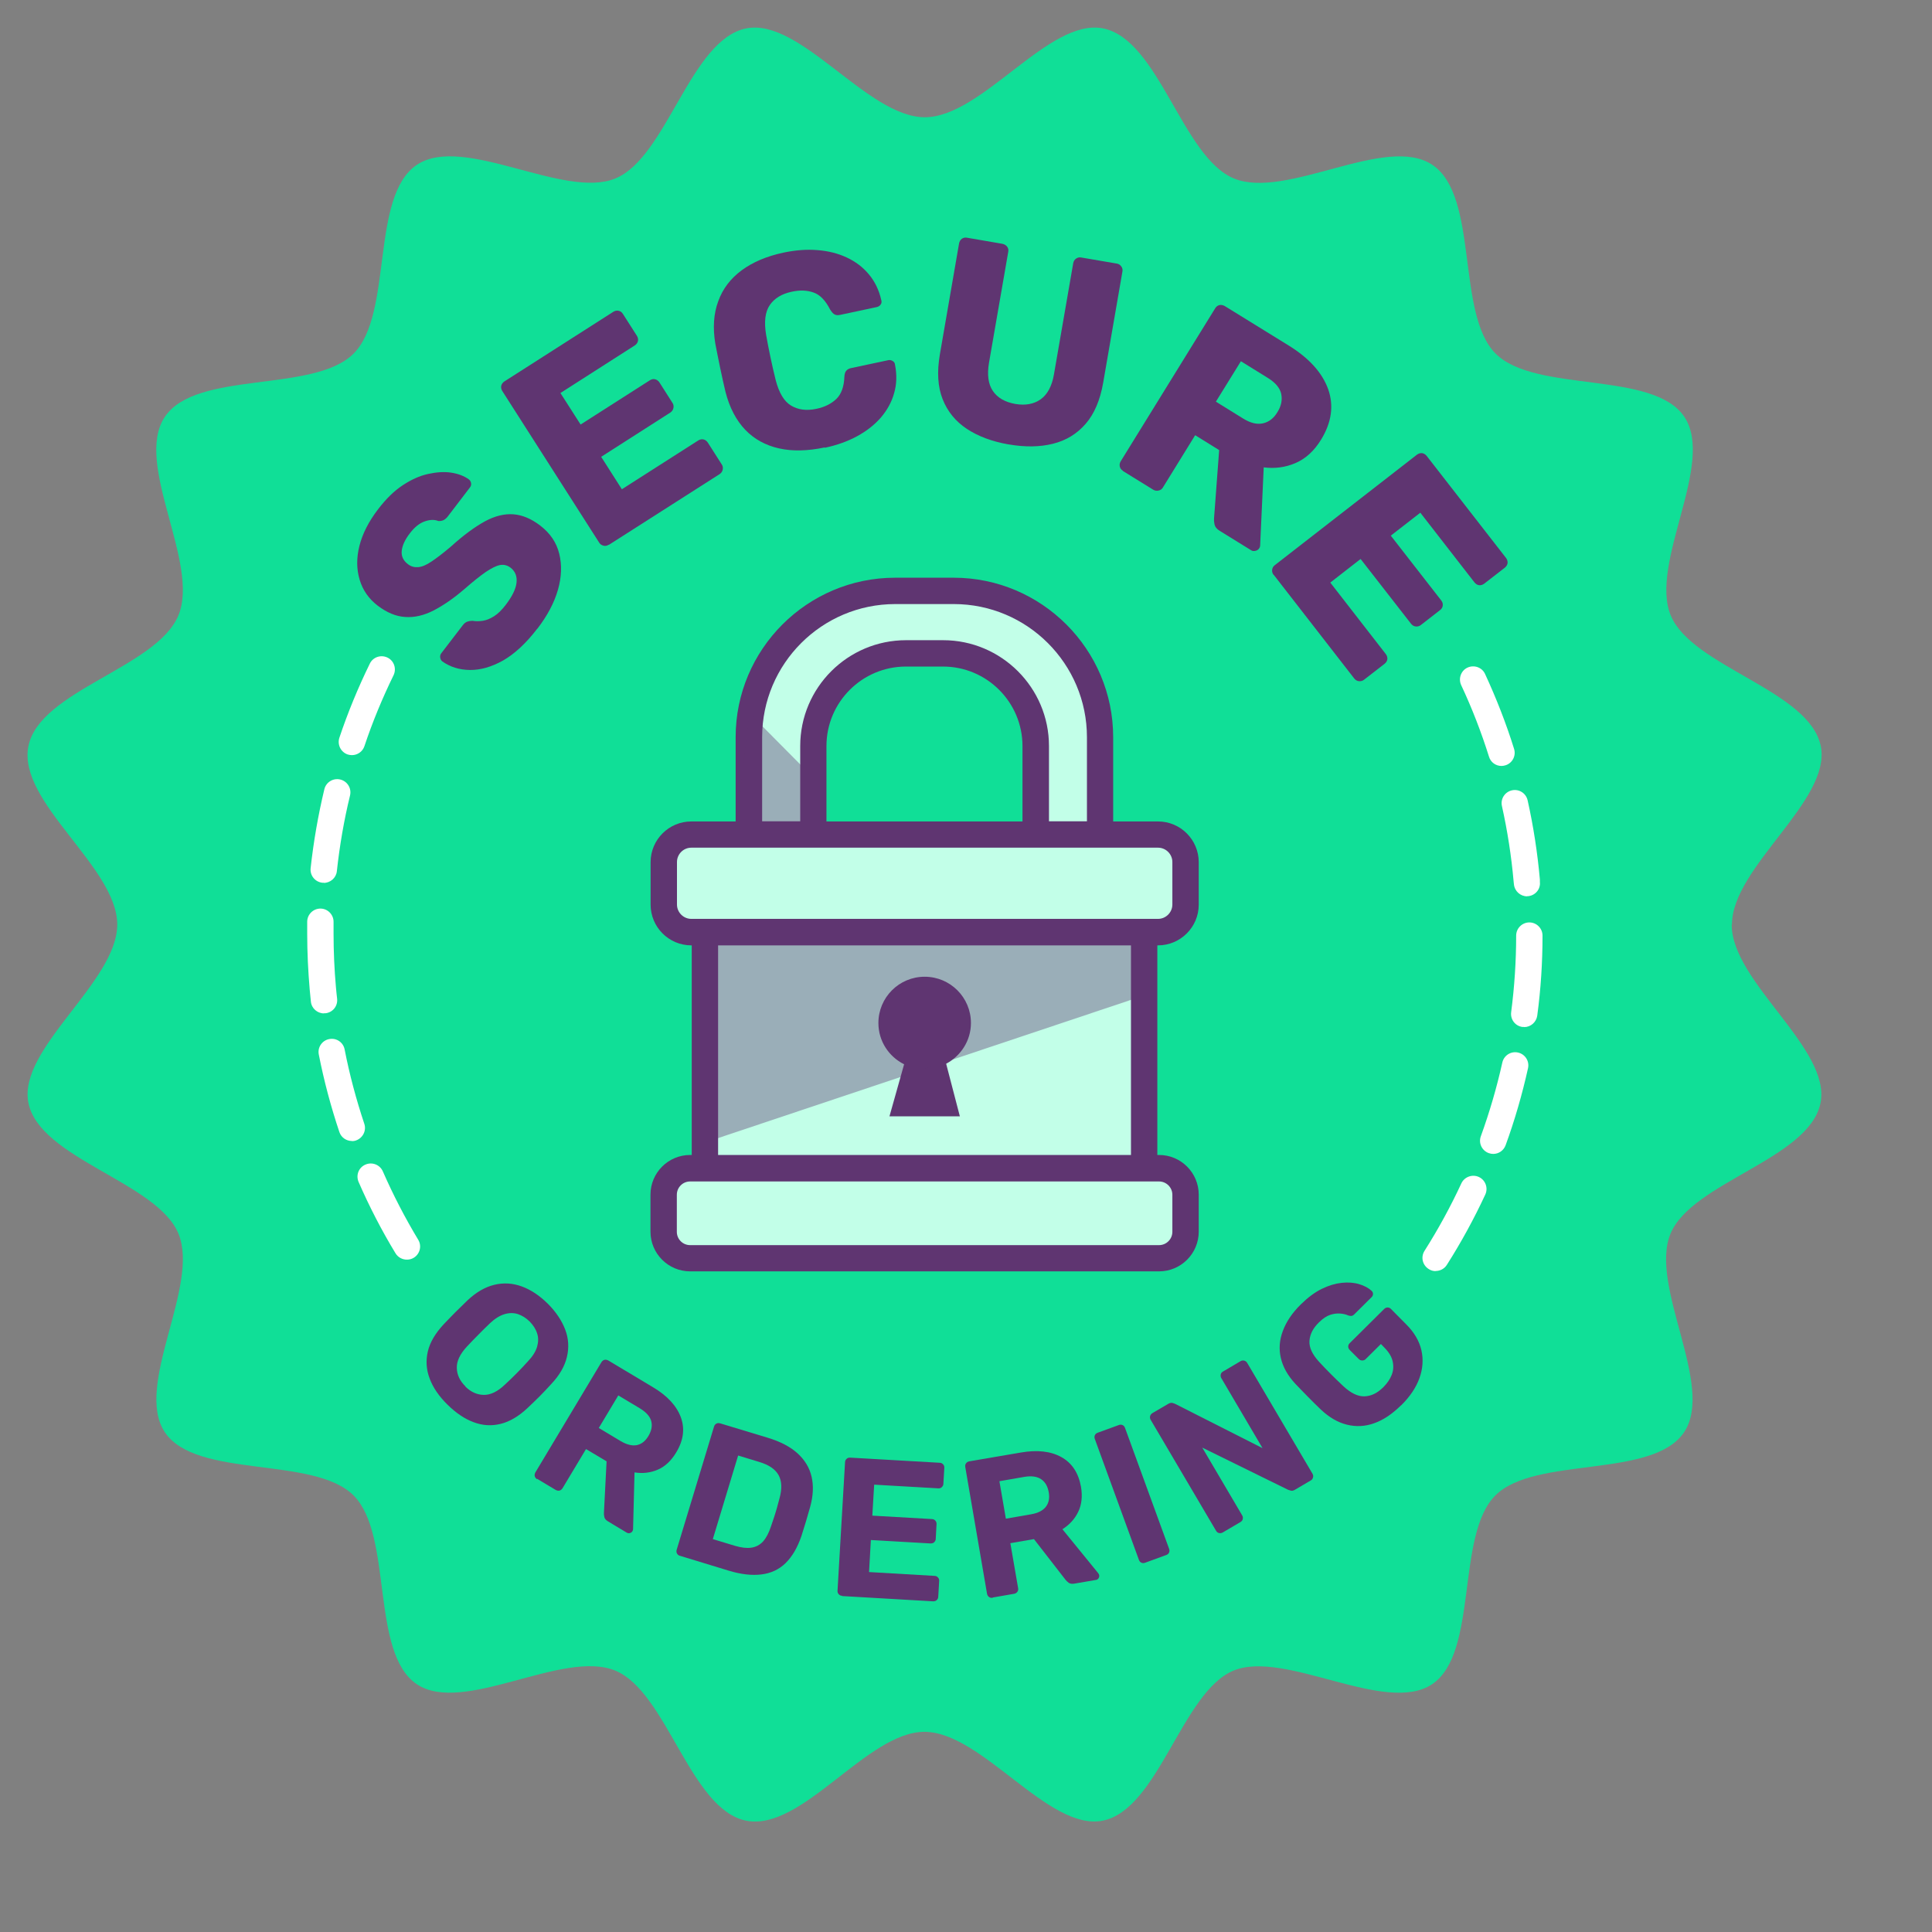<svg xmlns="http://www.w3.org/2000/svg" width="140" height="140" viewBox="0 0 140 140" fill="none"><rect x="0" y="0" width="140" height="140" fill="#808080" stroke="none"/><g clip-path="url(#clip0_225_2385)"><path d="M125.504 66.995C125.504 62.83 132.716 58.016 131.943 54.08C131.14 50.03 122.619 48.33 121.072 44.604C119.496 40.812 124.31 33.59 122.056 30.209C119.801 26.827 111.261 28.508 108.377 25.623C105.492 22.738 107.192 14.218 103.791 11.944C100.419 9.69 93.198 14.504 89.405 12.928C85.67 11.38 83.98 2.86 79.929 2.057C75.994 1.284 71.179 8.496 67.014 8.496C62.849 8.496 58.016 1.284 54.08 2.057C50.03 2.86 48.33 11.38 44.604 12.928C40.879 14.476 33.59 9.69 30.208 11.944C26.808 14.218 28.508 22.738 25.623 25.623C22.738 28.508 14.217 26.808 11.944 30.209C9.671 33.609 14.504 40.802 12.928 44.595C11.352 48.387 2.86 50.03 2.057 54.08C1.255 58.13 8.496 62.83 8.496 66.995C8.496 71.16 1.283 75.975 2.057 79.91C2.86 83.96 11.38 85.661 12.928 89.386C14.504 93.179 9.69 100.4 11.944 103.782C14.217 107.183 22.738 105.482 25.623 108.367C28.508 111.252 26.808 119.773 30.208 122.046C33.581 124.301 40.802 119.486 44.594 121.062C48.33 122.61 50.02 131.131 54.071 131.933C58.121 132.736 62.821 125.495 66.986 125.495C71.15 125.495 75.965 132.707 79.9 131.933C83.951 131.131 85.651 122.61 89.377 121.062C93.102 119.515 100.391 124.301 103.772 122.046C107.154 119.792 105.473 111.252 108.357 108.367C111.242 105.482 119.763 107.183 122.037 103.782C124.291 100.41 119.477 93.188 121.053 89.396C122.6 85.661 131.121 83.97 131.923 79.92C132.697 75.984 125.485 71.17 125.485 67.005L125.504 66.995Z" fill="#10DF97"></path><path d="M38.93 45.559C38.118 46.62 37.287 47.384 36.456 47.862C35.615 48.33 34.813 48.559 34.049 48.549C33.285 48.54 32.616 48.33 32.052 47.928C31.966 47.862 31.919 47.766 31.899 47.651C31.88 47.527 31.909 47.422 31.985 47.327L33.523 45.321C33.638 45.168 33.753 45.082 33.867 45.044C33.982 45.005 34.106 44.986 34.24 44.986C34.459 45.025 34.708 45.025 34.975 44.986C35.243 44.948 35.52 44.834 35.806 44.652C36.093 44.471 36.37 44.193 36.647 43.83C37.115 43.219 37.383 42.675 37.43 42.216C37.478 41.758 37.335 41.404 37.01 41.146C36.762 40.955 36.504 40.898 36.227 40.946C35.95 41.003 35.606 41.175 35.195 41.452C34.784 41.738 34.278 42.14 33.667 42.675C32.883 43.353 32.129 43.869 31.431 44.232C30.724 44.595 30.037 44.757 29.368 44.709C28.699 44.671 28.04 44.394 27.381 43.897C26.732 43.401 26.292 42.78 26.063 42.016C25.834 41.251 25.824 40.439 26.044 39.56C26.264 38.682 26.712 37.793 27.41 36.886C27.973 36.15 28.556 35.577 29.177 35.166C29.798 34.756 30.409 34.478 31.021 34.345C31.632 34.211 32.186 34.173 32.692 34.249C33.199 34.326 33.628 34.488 33.972 34.736C34.058 34.803 34.116 34.889 34.135 35.004C34.154 35.119 34.135 35.224 34.049 35.329L32.444 37.43C32.358 37.545 32.253 37.631 32.148 37.688C32.043 37.736 31.909 37.765 31.766 37.755C31.479 37.64 31.154 37.65 30.772 37.784C30.39 37.917 30.037 38.204 29.702 38.643C29.339 39.111 29.148 39.541 29.11 39.923C29.072 40.306 29.225 40.63 29.569 40.888C29.779 41.051 30.018 41.117 30.295 41.098C30.572 41.079 30.887 40.946 31.259 40.697C31.632 40.449 32.11 40.086 32.683 39.599C33.6 38.768 34.431 38.166 35.147 37.774C35.873 37.383 36.561 37.22 37.201 37.268C37.841 37.316 38.491 37.583 39.14 38.08C39.866 38.634 40.325 39.312 40.525 40.124C40.726 40.936 40.697 41.805 40.43 42.742C40.162 43.678 39.666 44.614 38.94 45.559H38.93Z" fill="#5F3571"></path><path d="M44.108 39.474C43.983 39.551 43.859 39.58 43.725 39.541C43.592 39.503 43.487 39.436 43.42 39.322L36.399 28.336C36.322 28.212 36.294 28.088 36.322 27.954C36.351 27.83 36.427 27.725 36.551 27.639L44.442 22.595C44.566 22.519 44.69 22.49 44.824 22.519C44.958 22.547 45.063 22.624 45.139 22.748L46.152 24.334C46.228 24.458 46.257 24.582 46.228 24.716C46.2 24.84 46.123 24.945 45.999 25.031L40.611 28.48L42.073 30.763L47.097 27.553C47.222 27.477 47.346 27.448 47.48 27.486C47.613 27.524 47.718 27.601 47.795 27.725L48.731 29.196C48.807 29.311 48.826 29.435 48.798 29.569C48.769 29.702 48.702 29.807 48.578 29.893L43.563 33.103L45.063 35.453L50.594 31.919C50.718 31.842 50.842 31.813 50.976 31.842C51.1 31.871 51.205 31.947 51.291 32.071L52.303 33.657C52.38 33.772 52.399 33.896 52.37 34.03C52.342 34.163 52.275 34.268 52.151 34.354L44.117 39.484L44.108 39.474Z" fill="#5F3571"></path><path d="M59.754 32.425C58.522 32.683 57.424 32.711 56.449 32.492C55.475 32.272 54.653 31.823 54.004 31.145C53.354 30.466 52.867 29.549 52.571 28.394C52.447 27.859 52.313 27.285 52.189 26.674C52.065 26.063 51.941 25.471 51.835 24.907C51.644 23.761 51.711 22.729 52.046 21.831C52.37 20.924 52.944 20.178 53.746 19.586C54.548 18.994 55.561 18.564 56.774 18.306C57.634 18.125 58.455 18.058 59.239 18.125C60.012 18.182 60.729 18.363 61.359 18.66C61.999 18.956 62.534 19.366 62.964 19.882C63.394 20.398 63.7 21.019 63.862 21.755C63.9 21.869 63.881 21.974 63.814 22.07C63.747 22.165 63.652 22.223 63.537 22.251L60.891 22.815C60.719 22.853 60.586 22.844 60.48 22.786C60.375 22.738 60.27 22.614 60.156 22.433C59.821 21.783 59.43 21.363 58.962 21.201C58.493 21.029 57.959 21.009 57.357 21.143C56.64 21.296 56.115 21.621 55.781 22.108C55.446 22.595 55.36 23.312 55.513 24.248C55.704 25.327 55.933 26.426 56.21 27.544C56.449 28.46 56.812 29.081 57.319 29.387C57.825 29.693 58.436 29.779 59.153 29.626C59.754 29.502 60.232 29.263 60.605 28.91C60.968 28.556 61.159 28.021 61.187 27.305C61.197 27.095 61.245 26.951 61.331 26.856C61.417 26.76 61.541 26.693 61.713 26.665L64.359 26.101C64.473 26.072 64.588 26.101 64.683 26.158C64.789 26.216 64.846 26.311 64.856 26.426C64.999 27.161 64.98 27.849 64.789 28.499C64.607 29.148 64.282 29.731 63.824 30.266C63.365 30.791 62.792 31.24 62.104 31.613C61.417 31.985 60.643 32.262 59.783 32.444L59.754 32.425Z" fill="#5F3571"></path><path d="M73.09 32.205C71.896 31.995 70.883 31.622 70.062 31.078C69.24 30.533 68.657 29.817 68.304 28.919C67.951 28.021 67.893 26.951 68.103 25.7L69.498 17.637C69.527 17.494 69.594 17.38 69.699 17.303C69.804 17.227 69.937 17.198 70.081 17.227L72.631 17.666C72.775 17.695 72.889 17.762 72.975 17.867C73.061 17.972 73.09 18.106 73.061 18.249L71.666 26.292C71.523 27.152 71.609 27.83 71.944 28.327C72.278 28.823 72.822 29.139 73.577 29.272C74.312 29.397 74.924 29.282 75.421 28.928C75.908 28.575 76.233 27.964 76.376 27.114L77.77 19.07C77.799 18.927 77.866 18.812 77.981 18.736C78.095 18.66 78.219 18.631 78.353 18.66L80.923 19.099C81.057 19.118 81.162 19.185 81.248 19.3C81.334 19.414 81.362 19.538 81.334 19.682L79.939 27.744C79.719 28.995 79.299 29.989 78.668 30.715C78.038 31.441 77.255 31.919 76.299 32.157C75.344 32.396 74.284 32.406 73.099 32.205H73.09Z" fill="#5F3571"></path><path d="M81.372 34.115C81.248 34.039 81.171 33.934 81.143 33.8C81.114 33.667 81.143 33.542 81.21 33.428L88.059 22.337C88.135 22.213 88.24 22.137 88.364 22.108C88.489 22.079 88.622 22.108 88.746 22.175L93.389 25.041C94.87 25.958 95.815 27.009 96.245 28.203C96.665 29.397 96.493 30.619 95.729 31.861C95.233 32.673 94.612 33.237 93.886 33.552C93.15 33.867 92.386 33.972 91.574 33.867L91.316 39.513C91.316 39.599 91.287 39.675 91.249 39.732C91.192 39.818 91.106 39.885 90.982 39.914C90.858 39.943 90.752 39.933 90.666 39.876L88.393 38.471C88.173 38.338 88.049 38.185 88.011 38.013C87.973 37.841 87.963 37.698 87.973 37.574L88.345 32.616L86.607 31.536L84.266 35.329C84.2 35.443 84.094 35.52 83.951 35.548C83.808 35.577 83.684 35.558 83.559 35.482L81.362 34.125L81.372 34.115ZM88.116 29.11L90.074 30.323C90.609 30.657 91.087 30.772 91.517 30.677C91.947 30.581 92.3 30.314 92.567 29.865C92.844 29.425 92.93 28.986 92.844 28.556C92.758 28.126 92.434 27.735 91.88 27.391L89.921 26.177L88.106 29.11H88.116Z" fill="#5F3571"></path><path d="M92.29 41.662C92.204 41.547 92.166 41.423 92.185 41.28C92.204 41.146 92.271 41.032 92.376 40.955L102.674 32.95C102.789 32.864 102.913 32.826 103.046 32.836C103.18 32.855 103.285 32.922 103.381 33.036L109.131 40.43C109.217 40.544 109.256 40.669 109.246 40.802C109.227 40.936 109.16 41.041 109.045 41.137L107.555 42.292C107.441 42.379 107.316 42.417 107.183 42.407C107.049 42.388 106.944 42.321 106.848 42.206L102.922 37.153L100.782 38.815L104.441 43.515C104.527 43.63 104.565 43.754 104.546 43.888C104.527 44.022 104.46 44.136 104.336 44.222L102.96 45.292C102.855 45.378 102.731 45.407 102.597 45.397C102.464 45.388 102.349 45.321 102.254 45.206L98.595 40.506L96.398 42.216L100.419 47.394C100.505 47.508 100.544 47.632 100.534 47.766C100.515 47.9 100.448 48.005 100.334 48.1L98.843 49.256C98.738 49.342 98.614 49.371 98.48 49.361C98.347 49.352 98.232 49.285 98.136 49.17L92.29 41.643V41.662Z" fill="#5F3571"></path><path d="M32.425 101.785C31.804 101.174 31.374 100.544 31.135 99.894C30.887 99.245 30.849 98.595 31.001 97.936C31.154 97.277 31.536 96.627 32.138 95.978C32.425 95.681 32.702 95.385 32.988 95.099C33.275 94.812 33.571 94.525 33.877 94.229C34.507 93.637 35.147 93.265 35.816 93.102C36.484 92.94 37.144 92.978 37.803 93.217C38.462 93.456 39.092 93.876 39.694 94.468C40.286 95.061 40.707 95.691 40.955 96.341C41.203 96.99 41.242 97.659 41.079 98.337C40.917 99.015 40.544 99.655 39.952 100.286C39.666 100.601 39.389 100.897 39.102 101.184C38.815 101.47 38.519 101.757 38.223 102.034C37.583 102.636 36.934 103.018 36.274 103.18C35.615 103.342 34.966 103.304 34.316 103.056C33.667 102.817 33.036 102.387 32.425 101.785ZM33.724 100.477C34.115 100.868 34.565 101.069 35.052 101.079C35.548 101.088 36.064 100.84 36.599 100.324C36.905 100.037 37.191 99.77 37.449 99.502C37.707 99.245 37.975 98.958 38.252 98.652C38.596 98.289 38.815 97.945 38.92 97.592C39.016 97.248 39.026 96.923 38.92 96.618C38.825 96.312 38.643 96.035 38.386 95.767C38.118 95.5 37.831 95.328 37.526 95.223C37.22 95.127 36.895 95.127 36.551 95.232C36.208 95.338 35.854 95.557 35.491 95.901C35.195 96.188 34.918 96.455 34.66 96.723C34.402 96.981 34.125 97.267 33.839 97.573C33.332 98.117 33.084 98.643 33.103 99.13C33.112 99.617 33.323 100.066 33.724 100.458V100.477Z" fill="#5F3571"></path><path d="M38.92 107.192C38.834 107.135 38.777 107.068 38.748 106.972C38.729 106.877 38.748 106.791 38.796 106.695L43.582 98.71C43.639 98.624 43.706 98.566 43.802 98.538C43.897 98.519 43.983 98.538 44.079 98.585L47.336 100.534C48.358 101.145 49.027 101.871 49.333 102.693C49.638 103.514 49.533 104.374 48.998 105.253C48.635 105.855 48.196 106.266 47.671 106.495C47.145 106.724 46.582 106.791 45.98 106.695L45.875 110.803C45.875 110.87 45.856 110.918 45.827 110.956C45.789 111.023 45.731 111.07 45.645 111.09C45.569 111.118 45.483 111.099 45.416 111.061L44.05 110.239C43.907 110.153 43.811 110.048 43.792 109.924C43.764 109.8 43.754 109.695 43.764 109.609L43.955 105.893L42.465 105.005L40.764 107.842C40.707 107.928 40.64 107.985 40.544 108.014C40.449 108.033 40.363 108.014 40.267 107.966L38.93 107.164L38.92 107.192ZM43.391 103.476L44.967 104.422C45.416 104.689 45.817 104.785 46.152 104.718C46.496 104.642 46.773 104.422 46.992 104.049C47.212 103.677 47.279 103.323 47.193 102.989C47.107 102.645 46.83 102.339 46.381 102.062L44.805 101.117L43.391 103.476Z" fill="#5F3571"></path><path d="M49.276 112.742C49.17 112.713 49.103 112.656 49.056 112.57C49.008 112.484 49.008 112.398 49.037 112.293L51.74 103.381C51.769 103.276 51.826 103.209 51.912 103.161C51.998 103.113 52.084 103.113 52.189 103.142L55.628 104.183C56.545 104.46 57.261 104.833 57.787 105.31C58.312 105.788 58.656 106.342 58.809 107.001C58.962 107.651 58.933 108.386 58.704 109.208C58.589 109.609 58.484 109.962 58.398 110.268C58.303 110.574 58.197 110.918 58.073 111.309C57.787 112.15 57.405 112.799 56.927 113.268C56.449 113.736 55.867 114.003 55.179 114.089C54.491 114.175 53.698 114.089 52.791 113.812L49.285 112.742H49.276ZM51.654 111.529L53.259 112.016C53.717 112.15 54.109 112.198 54.443 112.15C54.778 112.102 55.064 111.949 55.294 111.701C55.523 111.443 55.714 111.08 55.867 110.612C55.953 110.354 56.039 110.115 56.105 109.905C56.172 109.695 56.239 109.485 56.297 109.275C56.354 109.064 56.421 108.826 56.488 108.568C56.679 107.88 56.65 107.316 56.421 106.896C56.182 106.466 55.723 106.151 55.026 105.941L53.488 105.473L51.654 111.529Z" fill="#5F3571"></path><path d="M61.025 115.637C60.92 115.637 60.834 115.589 60.776 115.522C60.71 115.455 60.681 115.36 60.691 115.254L61.235 105.96C61.235 105.855 61.283 105.769 61.35 105.712C61.416 105.645 61.512 105.616 61.617 105.626L68.094 105.998C68.199 105.998 68.285 106.046 68.342 106.113C68.409 106.18 68.438 106.275 68.428 106.38L68.361 107.527C68.361 107.622 68.313 107.698 68.246 107.765C68.18 107.832 68.084 107.861 67.979 107.851L63.346 107.584L63.212 109.829L67.53 110.077C67.635 110.077 67.721 110.125 67.778 110.192C67.845 110.259 67.874 110.354 67.864 110.459L67.807 111.519C67.807 111.615 67.759 111.691 67.692 111.758C67.626 111.825 67.53 111.844 67.425 111.844L63.107 111.596L62.974 113.917L67.721 114.194C67.826 114.194 67.912 114.242 67.969 114.309C68.036 114.376 68.065 114.471 68.055 114.576L67.989 115.703C67.989 115.809 67.941 115.895 67.874 115.952C67.807 116.019 67.712 116.038 67.606 116.038L61.015 115.656L61.025 115.637Z" fill="#5F3571"></path><path d="M71.934 115.78C71.829 115.799 71.743 115.78 71.666 115.723C71.59 115.665 71.542 115.589 71.523 115.484L69.947 106.304C69.928 106.199 69.947 106.113 70.004 106.036C70.061 105.96 70.138 105.912 70.243 105.893L73.988 105.253C75.162 105.052 76.137 105.157 76.911 105.587C77.684 106.017 78.153 106.734 78.334 107.746C78.449 108.434 78.382 109.036 78.133 109.552C77.885 110.067 77.503 110.488 76.987 110.813L79.585 114.003C79.624 114.051 79.643 114.108 79.652 114.146C79.662 114.223 79.652 114.299 79.604 114.366C79.557 114.442 79.49 114.481 79.404 114.49L77.837 114.758C77.665 114.786 77.532 114.758 77.436 114.691C77.341 114.614 77.264 114.548 77.207 114.471L74.924 111.529L73.214 111.825L73.777 115.083C73.796 115.188 73.777 115.274 73.72 115.35C73.663 115.426 73.586 115.474 73.481 115.493L71.943 115.761L71.934 115.78ZM72.899 110.048L74.704 109.733C75.22 109.647 75.583 109.456 75.793 109.179C76.003 108.902 76.07 108.549 75.994 108.128C75.917 107.708 75.745 107.393 75.449 107.192C75.153 106.992 74.752 106.934 74.226 107.02L72.421 107.335L72.889 110.048H72.899Z" fill="#5F3571"></path><path d="M82.986 113.239C82.891 113.277 82.795 113.277 82.709 113.239C82.623 113.201 82.566 113.134 82.528 113.029L79.337 104.279C79.299 104.183 79.299 104.088 79.337 104.002C79.375 103.916 79.442 103.858 79.547 103.82L81.066 103.266C81.162 103.228 81.257 103.228 81.343 103.266C81.429 103.304 81.486 103.371 81.525 103.476L84.715 112.226C84.753 112.322 84.753 112.417 84.715 112.503C84.677 112.589 84.61 112.647 84.505 112.685L82.986 113.239Z" fill="#5F3571"></path><path d="M88.612 111.042C88.526 111.099 88.431 111.109 88.335 111.09C88.24 111.071 88.173 111.013 88.116 110.918L83.387 102.894C83.33 102.808 83.32 102.712 83.34 102.617C83.368 102.531 83.416 102.454 83.511 102.397L84.639 101.738C84.763 101.661 84.868 101.642 84.963 101.661C85.059 101.69 85.116 101.709 85.154 101.728L91.488 104.938L88.507 99.875C88.45 99.789 88.441 99.694 88.46 99.598C88.479 99.502 88.536 99.436 88.622 99.388L89.883 98.643C89.969 98.585 90.064 98.576 90.16 98.595C90.255 98.624 90.322 98.671 90.38 98.767L95.108 106.791C95.156 106.877 95.175 106.963 95.146 107.058C95.127 107.154 95.07 107.23 94.984 107.278L93.847 107.947C93.723 108.023 93.618 108.042 93.532 108.014C93.446 107.985 93.379 107.966 93.341 107.956L87.122 104.9L90.007 109.8C90.064 109.886 90.074 109.982 90.055 110.077C90.036 110.173 89.978 110.239 89.883 110.297L88.632 111.032L88.612 111.042Z" fill="#5F3571"></path><path d="M101.527 101.833C100.887 102.464 100.238 102.903 99.579 103.132C98.92 103.371 98.26 103.4 97.601 103.237C96.942 103.075 96.321 102.712 95.72 102.148C95.423 101.862 95.108 101.556 94.783 101.222C94.459 100.888 94.143 100.572 93.857 100.267C93.312 99.674 92.968 99.063 92.816 98.413C92.663 97.764 92.71 97.114 92.959 96.446C93.207 95.777 93.637 95.137 94.268 94.516C94.774 94.019 95.271 93.647 95.777 93.398C96.283 93.15 96.77 93.007 97.229 92.959C97.687 92.911 98.108 92.94 98.49 93.055C98.872 93.169 99.168 93.332 99.397 93.542C99.455 93.599 99.493 93.675 99.493 93.761C99.493 93.847 99.464 93.924 99.397 93.991L98.136 95.242C98.07 95.309 98.003 95.347 97.936 95.357C97.869 95.357 97.802 95.357 97.716 95.328C97.544 95.251 97.353 95.204 97.124 95.185C96.894 95.166 96.646 95.194 96.388 95.28C96.13 95.366 95.853 95.548 95.567 95.834C95.137 96.254 94.917 96.704 94.888 97.172C94.86 97.64 95.089 98.136 95.576 98.671C96.13 99.273 96.723 99.865 97.344 100.448C97.888 100.954 98.404 101.203 98.881 101.184C99.369 101.165 99.818 100.945 100.247 100.515C100.524 100.238 100.725 99.942 100.849 99.627C100.973 99.311 100.993 98.987 100.916 98.643C100.84 98.308 100.639 97.974 100.314 97.649L100.066 97.391L98.958 98.49C98.891 98.557 98.805 98.585 98.71 98.585C98.614 98.585 98.528 98.547 98.461 98.48L97.812 97.831C97.735 97.754 97.697 97.668 97.697 97.573C97.697 97.477 97.735 97.401 97.802 97.334L100.295 94.86C100.372 94.784 100.458 94.745 100.553 94.745C100.649 94.745 100.735 94.784 100.802 94.86L101.9 95.968C102.483 96.551 102.846 97.172 102.999 97.84C103.151 98.509 103.104 99.187 102.855 99.875C102.607 100.563 102.158 101.222 101.527 101.843V101.833Z" fill="#5F3571"></path><path d="M77.589 62.764H56.421C53.477 62.764 51.091 65.15 51.091 68.094V84.018C51.091 86.962 53.477 89.348 56.421 89.348H77.589C80.533 89.348 82.919 86.962 82.919 84.018V68.094C82.919 65.15 80.533 62.764 77.589 62.764Z" fill="#C2FFE8"></path><path d="M77.58 90.294H56.411C52.944 90.294 50.126 87.476 50.126 84.008V68.084C50.126 64.617 52.944 61.799 56.411 61.799H77.58C81.047 61.799 83.865 64.617 83.865 68.084V84.008C83.865 87.476 81.047 90.294 77.58 90.294ZM56.411 63.709C53.995 63.709 52.036 65.668 52.036 68.084V84.008C52.036 86.425 53.995 88.383 56.411 88.383H77.58C79.996 88.383 81.955 86.425 81.955 84.008V68.084C81.955 65.668 79.996 63.709 77.58 63.709H56.411Z" fill="#5F3571"></path><path d="M83.98 84.658H50.011C48.951 84.658 48.091 85.517 48.091 86.578V89.252C48.091 90.313 48.951 91.173 50.011 91.173H83.98C85.04 91.173 85.9 90.313 85.9 89.252V86.578C85.9 85.517 85.04 84.658 83.98 84.658Z" fill="#C2FFE8"></path><path d="M83.989 92.128H50.011C48.425 92.128 47.136 90.838 47.136 89.252V86.568C47.136 84.983 48.425 83.693 50.011 83.693H83.989C85.575 83.693 86.865 84.983 86.865 86.568V89.252C86.865 90.838 85.575 92.128 83.989 92.128ZM50.011 85.613C49.476 85.613 49.046 86.043 49.046 86.578V89.262C49.046 89.797 49.476 90.227 50.011 90.227H83.989C84.515 90.227 84.954 89.797 84.954 89.262V86.578C84.954 86.052 84.524 85.613 83.989 85.613H50.011Z" fill="#5F3571"></path><path d="M79.719 60.471V53.421C79.719 47.566 74.972 42.818 69.116 42.818H64.875C59.019 42.818 54.272 47.566 54.272 53.421V60.471H58.943V54.061C58.943 50.355 61.952 47.346 65.658 47.346H68.342C72.049 47.346 75.058 50.355 75.058 54.061V60.471H79.729H79.719Z" fill="#C2FFE8"></path><path d="M80.675 61.426H74.093V54.061C74.093 50.89 71.514 48.301 68.333 48.301H65.648C62.477 48.301 59.888 50.88 59.888 54.061V61.426H53.307V53.421C53.307 47.05 58.494 41.863 64.865 41.863H69.106C75.478 41.863 80.665 47.05 80.665 53.421V61.426H80.675ZM76.003 59.516H78.764V53.421C78.764 48.1 74.437 43.773 69.116 43.773H64.875C59.554 43.773 55.227 48.1 55.227 53.421V59.516H57.987V54.061C57.987 49.829 61.426 46.391 65.658 46.391H68.342C72.564 46.391 76.013 49.829 76.013 54.061V59.516H76.003Z" fill="#5F3571"></path><path d="M83.903 60.471H50.087C48.985 60.471 48.091 61.365 48.091 62.467V65.553C48.091 66.655 48.985 67.549 50.087 67.549H83.903C85.006 67.549 85.9 66.655 85.9 65.553V62.467C85.9 61.365 85.006 60.471 83.903 60.471Z" fill="#C2FFE8"></path><path d="M83.913 68.505H50.097C48.464 68.505 47.145 67.177 47.145 65.553V62.477C47.145 60.843 48.473 59.525 50.097 59.525H83.913C85.546 59.525 86.865 60.853 86.865 62.477V65.553C86.865 67.186 85.537 68.505 83.913 68.505ZM50.097 61.426C49.524 61.426 49.056 61.894 49.056 62.467V65.543C49.056 66.116 49.524 66.585 50.097 66.585H83.913C84.486 66.585 84.954 66.116 84.954 65.543V62.467C84.954 61.894 84.486 61.426 83.913 61.426H50.097Z" fill="#5F3571"></path><path d="M70.358 74.131C70.358 72.278 68.858 70.778 67.005 70.778C65.152 70.778 63.652 72.278 63.652 74.131C63.652 75.449 64.416 76.576 65.515 77.121L64.454 80.894H69.555L68.562 77.083C69.622 76.519 70.358 75.411 70.358 74.131Z" fill="#5F3571"></path><path opacity="0.4" d="M82.91 68.094H51.091V82.786L82.91 72.135V68.094Z" fill="#5F3571"></path><path opacity="0.4" d="M54.281 51.654L58.943 56.354V60.471H53.307L54.281 51.654Z" fill="#5F3571"></path><path d="M104.03 92.109C103.858 92.109 103.677 92.061 103.524 91.956C103.075 91.669 102.941 91.087 103.228 90.638C104.221 89.071 105.119 87.428 105.893 85.756C106.113 85.279 106.686 85.069 107.163 85.288C107.641 85.508 107.851 86.081 107.631 86.559C106.819 88.307 105.883 90.026 104.842 91.66C104.661 91.946 104.355 92.099 104.03 92.099V92.109ZM29.482 91.278C29.158 91.278 28.842 91.115 28.661 90.819C27.658 89.167 26.76 87.428 25.986 85.651C25.776 85.164 25.986 84.6 26.483 84.39C26.97 84.18 27.534 84.4 27.744 84.887C28.489 86.587 29.349 88.249 30.304 89.835C30.581 90.284 30.428 90.876 29.979 91.144C29.826 91.239 29.654 91.278 29.482 91.278ZM108.205 83.617C108.1 83.617 107.985 83.597 107.88 83.559C107.383 83.378 107.125 82.833 107.307 82.337C107.937 80.598 108.463 78.802 108.864 76.997C108.978 76.481 109.485 76.156 110 76.271C110.516 76.385 110.841 76.892 110.726 77.407C110.306 79.299 109.762 81.181 109.103 82.986C108.959 83.378 108.596 83.617 108.205 83.617ZM25.499 82.68C25.098 82.68 24.725 82.432 24.592 82.031C23.98 80.206 23.474 78.315 23.101 76.414C22.996 75.898 23.34 75.392 23.856 75.296C24.381 75.191 24.878 75.535 24.974 76.051C25.327 77.866 25.814 79.681 26.397 81.429C26.569 81.926 26.292 82.47 25.795 82.642C25.69 82.68 25.595 82.69 25.489 82.69L25.499 82.68ZM110.449 74.418C110.449 74.418 110.363 74.418 110.325 74.418C109.8 74.351 109.437 73.873 109.504 73.348C109.743 71.513 109.867 69.651 109.867 67.798C109.867 67.272 110.297 66.842 110.822 66.842C111.347 66.842 111.777 67.272 111.777 67.798C111.777 69.737 111.653 71.686 111.395 73.596C111.328 74.074 110.918 74.427 110.449 74.427V74.418ZM23.474 73.434C22.996 73.434 22.576 73.071 22.528 72.583C22.5 72.287 22.471 72.001 22.442 71.705C22.328 70.367 22.261 69.011 22.261 67.673C22.261 67.368 22.261 67.072 22.261 66.775C22.27 66.26 22.7 65.839 23.216 65.839H23.235C23.761 65.849 24.181 66.288 24.171 66.814C24.171 67.1 24.171 67.387 24.171 67.673C24.171 68.954 24.229 70.253 24.343 71.533C24.372 71.81 24.391 72.096 24.429 72.373C24.486 72.899 24.114 73.367 23.588 73.424C23.55 73.424 23.522 73.424 23.483 73.424L23.474 73.434ZM110.66 64.951C110.172 64.951 109.752 64.578 109.704 64.072L109.685 63.9C109.523 62.057 109.236 60.203 108.835 58.407C108.72 57.892 109.045 57.385 109.561 57.271C110.077 57.156 110.583 57.481 110.698 57.997C111.118 59.879 111.414 61.808 111.586 63.738V63.91C111.644 64.435 111.252 64.894 110.726 64.941C110.698 64.941 110.669 64.941 110.65 64.941L110.66 64.951ZM23.464 63.967C23.464 63.967 23.398 63.967 23.359 63.967C22.834 63.91 22.452 63.442 22.509 62.916C22.719 60.996 23.054 59.067 23.503 57.194C23.627 56.678 24.143 56.363 24.658 56.487C25.174 56.612 25.489 57.127 25.365 57.643C24.926 59.439 24.611 61.283 24.41 63.126C24.362 63.614 23.942 63.977 23.464 63.977V63.967ZM108.806 55.504C108.396 55.504 108.023 55.246 107.899 54.835C107.345 53.068 106.667 51.319 105.883 49.648C105.664 49.17 105.864 48.597 106.342 48.377C106.819 48.158 107.393 48.358 107.612 48.836C108.424 50.594 109.141 52.418 109.714 54.262C109.876 54.768 109.59 55.303 109.093 55.456C108.997 55.484 108.902 55.504 108.806 55.504ZM25.499 54.72C25.394 54.72 25.298 54.701 25.193 54.672C24.697 54.501 24.429 53.966 24.592 53.459C25.203 51.635 25.948 49.829 26.798 48.091C27.027 47.613 27.601 47.422 28.078 47.651C28.556 47.881 28.747 48.454 28.518 48.931C27.706 50.594 26.989 52.323 26.407 54.071C26.273 54.472 25.9 54.72 25.499 54.72Z" fill="white"></path></g><defs><clipPath id="clip0_225_2385"><rect width="130" height="130" fill="white" transform="translate(2 2)"></rect></clipPath></defs></svg>